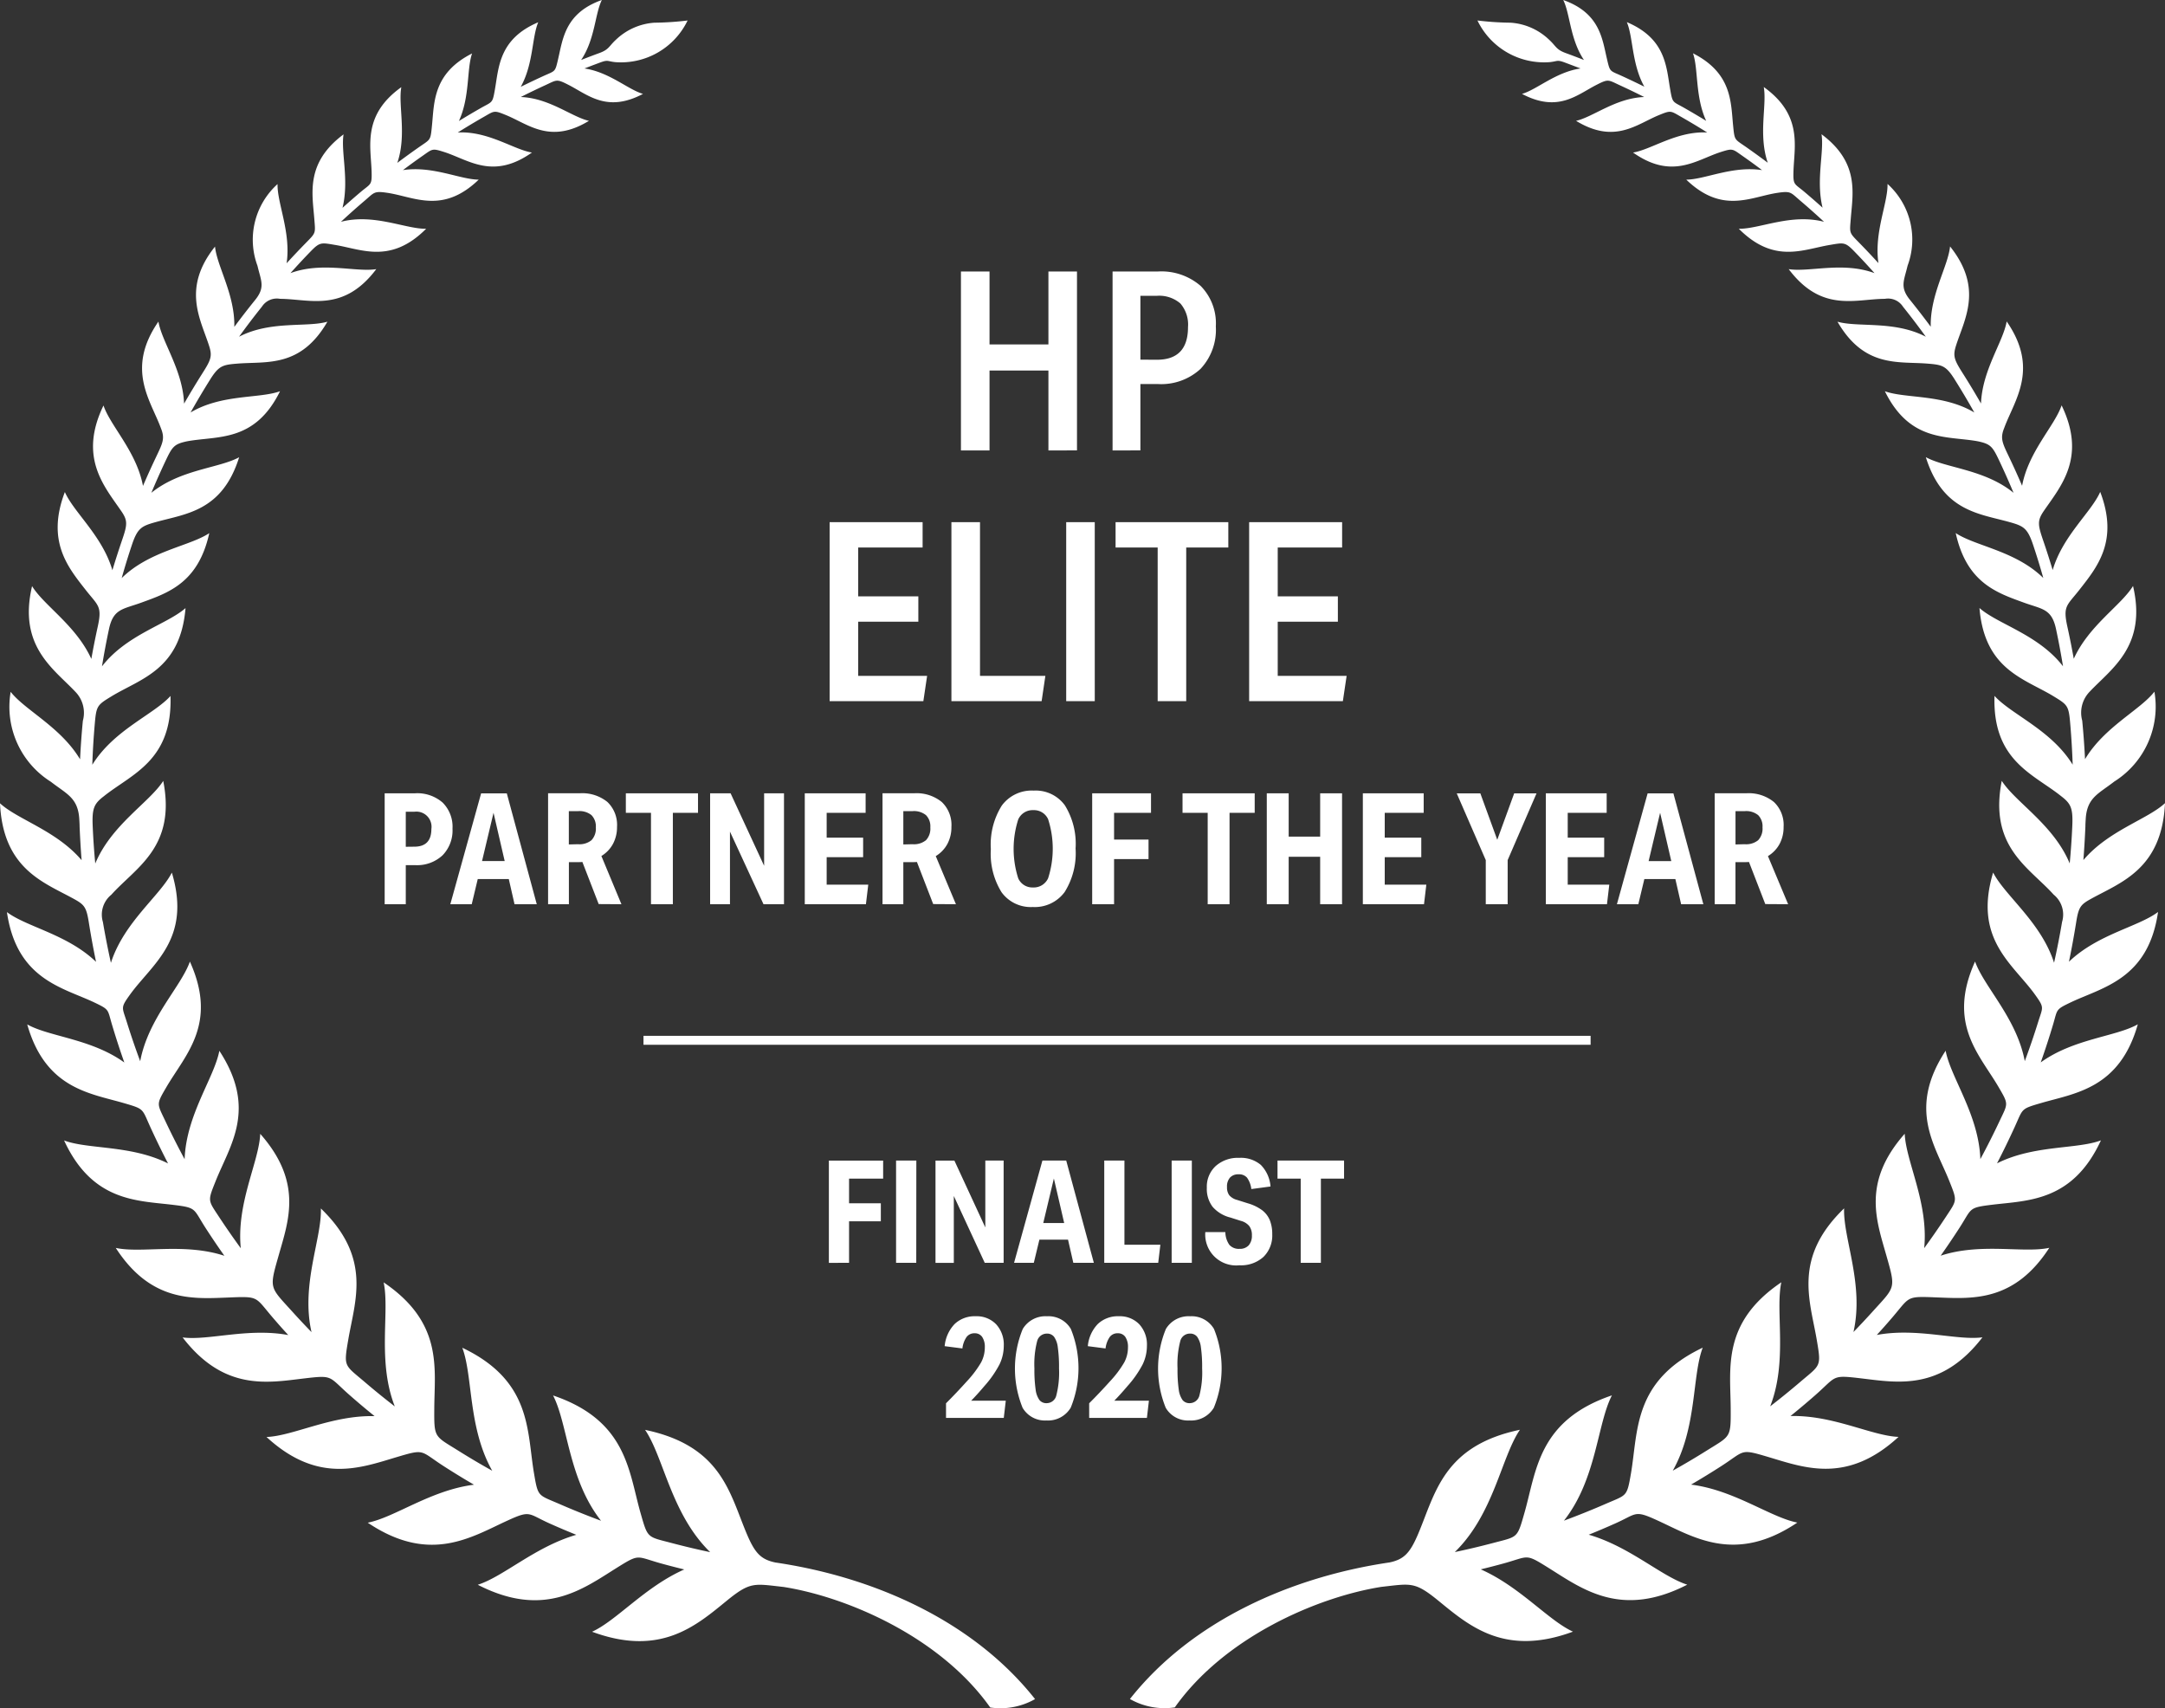 <svg xmlns="http://www.w3.org/2000/svg" width="108" height="85.197" viewBox="0 0 108 85.197">
  <rect x="0" y="0" width="108" height="85.197" fill="#333333" stroke="none"/>
  <path id="HP_Elite" data-name="HP Elite" d="M49.4,85.169c-2.484-3.514-7.125-5.512-10.311-6.016-1.473-.162-1.653-.278-2.843.693-1.536,1.254-3.308,2.8-6.711,1.541,1.235-.565,2.635-2.238,4.6-3.107q-.567-.138-1.126-.291c-1.3-.359-1.072-.52-2.264.224-1.678,1.05-3.619,2.524-6.911.831,1.285-.408,2.867-1.9,4.915-2.492q-.653-.263-1.292-.548c-1.13-.5-.963-.7-2.123-.17-1.8.819-3.879,2.205-6.99.113,1.344-.26,3.135-1.621,5.3-1.894q-.762-.444-1.5-.919c-1.209-.778-.923-.883-2.36-.456-1.8.536-3.927,1.354-6.489-1.005,1.334-.05,3.261-1.095,5.391-1.04q-.627-.506-1.233-1.038c-1.089-.954-.8-1.017-2.295-.841-1.817.216-3.986.634-6.049-2.047,1.273.17,3.262-.491,5.271-.118q-.317-.343-.625-.7c-1.1-1.249-.726-1.238-2.466-1.169s-3.79.188-5.515-2.478c1.285.281,3.409-.267,5.419.393q-.479-.677-.929-1.374c-.647-1-.422-1.021-1.667-1.171-1.768-.213-3.994-.158-5.4-3.208,1.2.453,3.337.219,5.186,1.147q-.466-.9-.888-1.824c-.421-.925-.285-.884-1.328-1.189-1.681-.489-3.9-.717-4.809-3.922,1.1.619,3.2.713,4.844,1.9q-.333-.94-.619-1.9c-.224-.755-.113-.728-.866-1.089C3.142,49.253.836,48.867.346,45.493c.982.742,3.013,1.106,4.445,2.482q-.2-.966-.357-1.947c-.123-.778-.216-.9-.749-1.193C2.206,44.017.151,43.359,0,40.066c.88.814,2.817,1.361,4.071,2.838q-.065-.835-.1-1.68c0-.131-.009-.247-.015-.352-.058-1.085-.632-1.266-1.419-1.88A4.414,4.414,0,0,1,.532,34.507c.718.92,2.492,1.748,3.462,3.365q.047-.966.139-1.919a1.5,1.5,0,0,0-.364-1.439C2.683,33.356.893,32.242,1.6,29.234c.587.966,2.2,1.964,2.956,3.631q.144-.81.32-1.609c.228-1.035.02-1.038-.608-1.84-.884-1.128-1.965-2.431-1.032-4.875.441,1.01,1.872,2.186,2.371,3.9q.225-.745.475-1.478c.275-.8.3-.995-.044-1.488-.84-1.224-2.127-2.664-.875-5.25.343,1.022,1.647,2.292,1.97,4.011q.318-.738.662-1.461c.329-.689.44-.912.229-1.427-.5-1.37-1.764-2.932-.121-5.308.174,1.021,1.216,2.416,1.28,4.093q.443-.769.915-1.515c.433-.681.5-.861.328-1.383-.421-1.317-1.362-2.854.3-4.936.1.99,1,2.4.963,4.005q.507-.684,1.041-1.345c.516-.639.288-.956.115-1.7a3.732,3.732,0,0,1,1-4.077c-.02.96.678,2.41.453,3.949q.476-.521.969-1.024c.508-.519.469-.458.409-1.23-.1-1.25-.426-2.771,1.462-4.175-.141.879.289,2.279-.052,3.664q.439-.394.889-.776c.525-.444.584-.332.562-1.049-.038-1.24-.467-2.8,1.483-4.194-.165.9.28,2.373-.2,3.777q.523-.393,1.061-.77c.608-.425.591-.318.669-1.1.115-1.157.052-2.6,2-3.588-.273.786-.1,2.151-.657,3.369q.536-.328,1.084-.641c.594-.338.588-.224.712-.932.194-1.1.2-2.522,2.161-3.351-.318.744-.238,2.082-.872,3.22q.559-.277,1.129-.538c.612-.279.579-.177.74-.871.233-1,.353-2.277,2.176-2.922-.343.683-.339,1.964-1.034,2.992q.453-.179.91-.346c.486-.178.472-.337.822-.66a3.079,3.079,0,0,1,1.924-.854,14.977,14.977,0,0,0,1.656-.11A3.691,3.691,0,0,1,30.7,3.1c-.4-.038-.357-.131-.753.015q-.4.148-.792.3c1.235.179,2.181,1.057,2.92,1.268-1.79.947-2.731.055-3.708-.446-.614-.314-.582-.256-1.173.016q-.614.282-1.215.586c1.421.05,2.555,1,3.4,1.188-1.937,1.179-3.021.165-4.152-.293-.581-.236-.561-.209-1.069.082q-.669.382-1.323.792c1.518-.081,2.8.858,3.7,1-1.937,1.365-3.14.378-4.353-.018-.626-.2-.594-.173-1.1.182q-.5.348-.982.713c1.478-.227,2.863.474,3.781.474-1.807,1.739-3.222.856-4.555.659-.679-.1-.648-.021-1.144.4q-.6.51-1.174,1.045c1.644-.43,3.232.368,4.251.346-1.755,1.759-3.192,1.035-4.527.81-.712-.12-.774-.155-1.243.328q-.511.528-1,1.076c1.589-.587,3.267-.034,4.282-.2-1.647,2.186-3.329,1.486-4.8,1.482a.885.885,0,0,0-.905.39q-.588.733-1.14,1.5c1.567-.817,3.378-.453,4.407-.75-1.331,2.3-3.015,1.976-4.464,2.089-.742.059-.942.09-1.378.783q-.511.815-.985,1.656c1.555-.924,3.429-.685,4.463-1.059-1.265,2.569-3.131,2.213-4.655,2.5-.629.138-.719.26-1.064.992q-.367.778-.7,1.574C9,23.408,10.937,23.352,11.93,22.806c-.844,2.7-2.661,2.816-4.159,3.234-.719.2-.914.3-1.2,1.165q-.27.806-.5,1.628c1.379-1.357,3.389-1.588,4.369-2.241-.547,2.477-2.037,2.974-3.391,3.466-.934.339-1.4.3-1.617,1.34q-.194.912-.345,1.839c1.224-1.586,3.255-2.1,4.168-2.907-.256,3.089-2.252,3.521-3.7,4.405-.691.423-.748.465-.823,1.323q-.092,1.035-.127,2.087c1.072-1.74,3.066-2.505,3.9-3.432.106,3.233-1.939,3.892-3.315,4.994-.5.38-.606.607-.565,1.515q.04.93.127,1.848c.807-1.936,2.7-3.042,3.391-4.12.65,3.307-1.364,4.311-2.588,5.675a1.278,1.278,0,0,0-.422,1.361q.176,1.028.4,2.038c.649-2.028,2.445-3.339,3.04-4.5,1,3.335-.992,4.555-2.095,6.094-.473.66-.387.606-.155,1.351q.31.993.671,1.962c.4-2.139,2.034-3.71,2.479-4.969,1.4,3.1-.214,4.626-1.164,6.246-.523.894-.481.817-.064,1.7q.457.969.965,1.91c.079-2.221,1.48-4.065,1.732-5.407,1.908,2.917.521,4.72-.189,6.51-.4,1-.38.932.177,1.779q.522.793,1.082,1.559c-.227-2.252.911-4.315.97-5.707,2.125,2.408,1.421,4.3.923,6.05-.484,1.7-.461,1.56.675,2.816q.471.521.96,1.024c-.542-2.372.523-4.686.466-6.168,2.561,2.467,1.7,4.591,1.367,6.546-.236,1.371-.194,1.244.809,2.1q.74.633,1.512,1.228c-.886-2.267-.244-4.728-.556-6.187,2.971,2.012,2.538,4.269,2.526,6.281-.01,1.494,0,1.364,1.2,2.115q.831.521,1.691,1c-1.216-2.151-.957-4.715-1.494-6.135,3.483,1.655,3.216,4.165,3.579,6.271.2,1.186.2,1.058,1.255,1.517q1.029.448,2.088.841c-1.632-2.067-1.655-4.828-2.394-6.25,3.687,1.25,3.768,3.78,4.364,5.862.365,1.276.323,1.175,1.532,1.493q.962.255,1.942.461c-1.95-1.9-2.315-4.733-3.248-6.1,3.825.8,4.22,3.174,5.073,5.187.407.96.7,1.275,1.427,1.429,4.861.715,9.842,2.876,12.954,6.813a3.489,3.489,0,0,1-2.241.418m9.21,0c2.484-3.514,7.125-5.512,10.311-6.016,1.472-.162,1.653-.278,2.843.693,1.535,1.254,3.307,2.8,6.711,1.541-1.236-.565-2.636-2.238-4.6-3.107q.567-.138,1.126-.291c1.305-.359,1.072-.52,2.265.224,1.678,1.05,3.619,2.524,6.91.831-1.284-.408-2.866-1.9-4.915-2.492q.652-.263,1.292-.548c1.131-.5.963-.7,2.123-.17,1.8.819,3.88,2.205,6.991.113-1.344-.26-3.136-1.621-5.3-1.894q.76-.444,1.5-.919c1.208-.778.922-.883,2.36-.456,1.8.536,3.926,1.354,6.489-1.005-1.334-.05-3.262-1.095-5.391-1.04q.627-.506,1.233-1.038c1.088-.954.795-1.017,2.295-.841,1.817.216,3.986.634,6.049-2.047-1.274.17-3.263-.491-5.271-.118.21-.229.419-.461.624-.7,1.1-1.249.727-1.238,2.467-1.169s3.789.188,5.515-2.478c-1.285.281-3.409-.267-5.419.393q.477-.677.928-1.374c.648-1,.422-1.021,1.667-1.171,1.768-.213,3.994-.158,5.4-3.208-1.2.453-3.336.219-5.185,1.147q.466-.9.887-1.824c.422-.925.286-.884,1.329-1.189,1.68-.489,3.9-.717,4.808-3.922-1.095.619-3.2.713-4.843,1.9q.333-.94.619-1.9c.224-.755.113-.728.866-1.089,1.571-.754,3.879-1.14,4.367-4.514-.981.742-3.012,1.106-4.444,2.482q.2-.966.357-1.947c.122-.778.216-.9.749-1.193,1.478-.818,3.533-1.476,3.685-4.769-.881.814-2.818,1.361-4.071,2.838q.064-.835.1-1.68c0-.131.009-.247.015-.352.059-1.085.632-1.266,1.42-1.88a4.412,4.412,0,0,0,2.008-4.485c-.717.92-2.492,1.748-3.461,3.365q-.048-.966-.14-1.919a1.506,1.506,0,0,1,.364-1.439c1.087-1.158,2.876-2.272,2.17-5.28-.588.966-2.2,1.964-2.956,3.631q-.144-.81-.321-1.609c-.227-1.035-.02-1.038.609-1.84.883-1.128,1.964-2.431,1.031-4.875-.44,1.01-1.871,2.186-2.371,3.9q-.224-.745-.475-1.478c-.274-.8-.295-.995.044-1.488.841-1.224,2.127-2.664.876-5.25-.344,1.022-1.647,2.292-1.971,4.011q-.316-.738-.662-1.461c-.329-.689-.439-.912-.228-1.427.5-1.37,1.764-2.932.121-5.308-.175,1.021-1.216,2.416-1.281,4.093q-.441-.769-.915-1.515c-.432-.681-.494-.861-.328-1.383.422-1.317,1.362-2.854-.3-4.936-.1.99-1,2.4-.964,4.005-.337-.456-.685-.905-1.04-1.345-.516-.639-.288-.956-.115-1.7a3.734,3.734,0,0,0-1-4.077c.02.96-.679,2.41-.454,3.949q-.476-.521-.968-1.024c-.509-.519-.469-.458-.409-1.23.1-1.25.425-2.771-1.463-4.175.142.879-.288,2.279.053,3.664q-.439-.394-.89-.776c-.524-.444-.583-.332-.561-1.049.038-1.24.467-2.8-1.483-4.194.165.9-.281,2.373.2,3.777q-.525-.393-1.062-.77c-.607-.425-.59-.318-.668-1.1-.115-1.157-.053-2.6-2-3.588.274.786.1,2.151.658,3.369q-.537-.328-1.085-.641c-.593-.338-.588-.224-.711-.932-.194-1.1-.2-2.522-2.162-3.351.318.744.239,2.082.873,3.22q-.56-.277-1.129-.538c-.612-.279-.579-.177-.741-.871C79.923,1.918,79.8.645,77.981,0c.343.683.339,1.964,1.034,2.992q-.453-.179-.911-.346c-.485-.178-.472-.337-.822-.66a3.074,3.074,0,0,0-1.924-.854,15.011,15.011,0,0,1-1.656-.11A3.692,3.692,0,0,0,77.3,3.1c.4-.038.357-.131.752.015.265.1.53.2.793.3-1.236.179-2.182,1.057-2.921,1.268,1.79.947,2.731.055,3.708-.446.614-.314.583-.256,1.174.016q.613.282,1.215.586c-1.422.05-2.556,1-3.4,1.188,1.936,1.179,3.021.165,4.152-.293.581-.236.56-.209,1.069.082q.669.382,1.322.792c-1.518-.081-2.794.858-3.7,1,1.936,1.365,3.139.378,4.353-.018.626-.2.594-.173,1.1.182q.5.348.982.713c-1.479-.227-2.864.474-3.781.474,1.807,1.739,3.222.856,4.554.659.68-.1.648-.021,1.144.4q.6.51,1.175,1.045c-1.645-.43-3.233.368-4.252.346,1.755,1.759,3.192,1.035,4.528.81.712-.12.774-.155,1.242.328q.513.528,1,1.076c-1.588-.587-3.266-.034-4.281-.2,1.646,2.186,3.328,1.486,4.8,1.482a.884.884,0,0,1,.9.39q.588.733,1.141,1.5c-1.568-.817-3.378-.453-4.407-.75,1.331,2.3,3.015,1.976,4.463,2.089.743.059.943.09,1.378.783q.513.815.985,1.656c-1.555-.924-3.428-.685-4.462-1.059,1.265,2.569,3.13,2.213,4.655,2.5.629.138.719.26,1.064.992q.367.778.7,1.574c-1.441-1.176-3.383-1.232-4.376-1.778.845,2.7,2.662,2.816,4.16,3.234.719.2.914.3,1.2,1.165q.27.806.5,1.628c-1.38-1.357-3.39-1.588-4.369-2.241.546,2.477,2.037,2.974,3.391,3.466.934.339,1.4.3,1.617,1.34q.194.912.345,1.839c-1.224-1.586-3.255-2.1-4.168-2.907.256,3.089,2.252,3.521,3.7,4.405.692.423.749.465.824,1.323q.09,1.035.126,2.087c-1.071-1.74-3.065-2.505-3.9-3.432-.106,3.233,1.938,3.892,3.315,4.994.5.38.606.607.565,1.515q-.042.93-.128,1.848c-.806-1.936-2.7-3.042-3.39-4.12-.65,3.307,1.364,4.311,2.588,5.675a1.278,1.278,0,0,1,.421,1.361q-.174,1.028-.4,2.038c-.65-2.028-2.445-3.339-3.04-4.5-1,3.335.992,4.555,2.094,6.094.473.66.388.606.155,1.351q-.309.993-.67,1.962c-.4-2.139-2.034-3.71-2.48-4.969-1.4,3.1.215,4.626,1.164,6.246.523.894.481.817.064,1.7q-.456.969-.964,1.91c-.079-2.221-1.48-4.065-1.732-5.407-1.909,2.917-.522,4.72.188,6.51.4,1,.38.932-.177,1.779q-.522.793-1.081,1.559c.226-2.252-.912-4.315-.971-5.707-2.125,2.408-1.42,4.3-.922,6.05.484,1.7.46,1.56-.676,2.816q-.471.521-.959,1.024c.542-2.372-.524-4.686-.466-6.168-2.561,2.467-1.7,4.591-1.367,6.546.236,1.371.194,1.244-.809,2.1q-.741.633-1.512,1.228c.885-2.267.244-4.728.556-6.187-2.972,2.012-2.539,4.269-2.526,6.281.009,1.494,0,1.364-1.2,2.115q-.831.521-1.69,1c1.216-2.151.957-4.715,1.494-6.135-3.483,1.655-3.217,4.165-3.579,6.271-.205,1.186-.2,1.058-1.255,1.517q-1.029.448-2.089.841c1.633-2.067,1.656-4.828,2.394-6.25-3.686,1.25-3.767,3.78-4.364,5.862-.364,1.276-.323,1.175-1.532,1.493q-.961.255-1.942.461c1.951-1.9,2.316-4.733,3.249-6.1-3.826.8-4.22,3.174-5.074,5.187-.407.96-.705,1.275-1.426,1.429-4.861.715-9.842,2.876-12.955,6.813a3.491,3.491,0,0,0,2.242.418M42.355,62.986v-2.07H43.94v-.9H42.355V58.788h1.7v-.9H41.348v5.1Zm3.356-5.1H44.7v5.1h1.007Zm4.355,5.1v-5.1h-.914v3.335L47.61,57.888h-.943v5.1h.914V59.652l1.542,3.334Zm4.5,0-1.378-5.1H52l-1.414,5.1h.985l.279-1.156h1.428l.264,1.156ZM53.086,61H52.043l.529-2.22Zm4.691,1.985.107-.9H56.092v-4.2H55.085v5.1Zm1.677-5.1H58.447v5.1h1.007ZM61.9,60.894a.8.8,0,0,1,.418.257.742.742,0,0,1,.132.464.721.721,0,0,1-.16.5.589.589,0,0,1-.454.174.628.628,0,0,1-.51-.2,1.133,1.133,0,0,1-.2-.636h-1a1.543,1.543,0,0,0,1.7,1.656,1.667,1.667,0,0,0,1.2-.417,1.492,1.492,0,0,0,.439-1.132,1.837,1.837,0,0,0-.121-.7,1.209,1.209,0,0,0-.386-.5,2.25,2.25,0,0,0-.7-.339l-.542-.171a.774.774,0,0,1-.393-.232.656.656,0,0,1-.114-.411.669.669,0,0,1,.15-.474.553.553,0,0,1,.428-.161.521.521,0,0,1,.421.168,1.217,1.217,0,0,1,.214.567l.957-.128a1.718,1.718,0,0,0-.485-1.078,1.544,1.544,0,0,0-1.078-.35,1.658,1.658,0,0,0-1.171.407,1.4,1.4,0,0,0-.443,1.085,1.475,1.475,0,0,0,.286.946,1.714,1.714,0,0,0,.892.539Zm3.992,2.092v-4.2h1.156v-.9h-3.32v.9h1.157v4.2ZM50.073,70.721l.1-.857H48.445q.308-.313.664-.735a5.323,5.323,0,0,0,.75-1.075,2.136,2.136,0,0,0,.214-.931,1.491,1.491,0,0,0-.382-1.072,1.344,1.344,0,0,0-1.018-.4,1.446,1.446,0,0,0-1.049.385,1.834,1.834,0,0,0-.5,1.107l.885.114a1.248,1.248,0,0,1,.211-.575.483.483,0,0,1,.4-.182.437.437,0,0,1,.375.182.889.889,0,0,1,.132.525,1.588,1.588,0,0,1-.185.746,5.257,5.257,0,0,1-.707.939q-.514.572-1.043,1.1v.728Zm3.338-.507a5.2,5.2,0,0,0,.007-3.931,1.291,1.291,0,0,0-1.189-.631,1.317,1.317,0,0,0-1.21.635,5.2,5.2,0,0,0-.007,3.93,1.288,1.288,0,0,0,1.189.632,1.318,1.318,0,0,0,1.21-.635m-1.56-.386a1.14,1.14,0,0,1-.19-.528,6.987,6.987,0,0,1-.06-1.049,4.6,4.6,0,0,1,.135-1.353.5.5,0,0,1,.486-.382.436.436,0,0,1,.357.157,1.13,1.13,0,0,1,.189.528,6.969,6.969,0,0,1,.061,1.05,4.6,4.6,0,0,1-.136,1.353.494.494,0,0,1-.485.382.434.434,0,0,1-.357-.158m5.362.893.1-.857H55.585q.306-.313.664-.735A5.323,5.323,0,0,0,57,68.054a2.136,2.136,0,0,0,.214-.931,1.491,1.491,0,0,0-.382-1.072,1.344,1.344,0,0,0-1.018-.4,1.446,1.446,0,0,0-1.049.385,1.834,1.834,0,0,0-.5,1.107l.885.114a1.248,1.248,0,0,1,.211-.575.481.481,0,0,1,.4-.182.437.437,0,0,1,.375.182.889.889,0,0,1,.132.525,1.577,1.577,0,0,1-.186.746,5.192,5.192,0,0,1-.706.939q-.514.572-1.043,1.1v.728Zm3.338-.507a5.2,5.2,0,0,0,.007-3.931,1.291,1.291,0,0,0-1.189-.631,1.317,1.317,0,0,0-1.21.635,5.2,5.2,0,0,0-.007,3.93,1.287,1.287,0,0,0,1.188.632,1.318,1.318,0,0,0,1.211-.635m-1.561-.386A1.153,1.153,0,0,1,58.8,69.3a6.988,6.988,0,0,1-.06-1.049,4.6,4.6,0,0,1,.135-1.353.494.494,0,0,1,.486-.382.436.436,0,0,1,.357.157,1.141,1.141,0,0,1,.189.528,6.968,6.968,0,0,1,.061,1.05,4.6,4.6,0,0,1-.136,1.353.5.5,0,0,1-.485.382.437.437,0,0,1-.358-.158M79.347,51.664H32.1v.446H79.347Zm-25.622-29.2V13.542H52.3V17.18H49.362V13.542H47.936v8.926h1.426V18.48H52.3v3.988Zm3.163,0V19.155h.875a2.888,2.888,0,0,0,2.125-.756,2.852,2.852,0,0,0,.763-2.119,2.653,2.653,0,0,0-.757-2.019,2.991,2.991,0,0,0-2.144-.719H55.5v8.926Zm0-4.525V14.755H57.7a1.613,1.613,0,0,1,1.182.381,1.611,1.611,0,0,1,.381,1.181q0,1.626-1.55,1.626ZM46.061,34.972l.188-1.263H42.811v-2.7h3V29.746h-3V27.308h3.213V26.045H41.386v8.927Zm5.9,0,.187-1.263H48.887V26.045H47.461v8.927Zm2.65-8.927H53.187v8.926h1.425Zm4.563,8.927V27.308h2.1V26.045H55.65v1.263h2.1v7.664Zm7.814,0,.188-1.263H63.739v-2.7h3V29.746h-3V27.308h3.212V26.045H62.313v8.927ZM20.242,45.1V43.151h.472a1.862,1.862,0,0,0,1.359-.487,1.775,1.775,0,0,0,.5-1.332,1.7,1.7,0,0,0-.491-1.3,1.922,1.922,0,0,0-1.375-.465H19.189V45.1Zm0-2.865V40.488h.426a.756.756,0,0,1,.851.86q0,.882-.851.882ZM26.776,45.1l-1.494-5.528H24L22.464,45.1h1.068l.3-1.254h1.549l.286,1.254Zm-1.6-2.152h-1.13l.573-2.408ZM31,45.1,30,42.695a1.587,1.587,0,0,0,.58-.608,1.768,1.768,0,0,0,.2-.848A1.578,1.578,0,0,0,30.3,40a1.993,1.993,0,0,0-1.375-.434H27.341V45.1h1.038V43h.433a2.352,2.352,0,0,0,.24-.007l.813,2.1Zm-2.624-2.981V40.457h.464a.954.954,0,0,1,.666.2.8.8,0,0,1,.217.611.845.845,0,0,1-.217.639.952.952,0,0,1-.674.2ZM33.565,45.1V40.543H34.82v-.976h-3.6v.976h1.254V45.1Zm5.544,0V39.567h-.991v3.616l-1.673-3.616H35.424V45.1h.99V41.479L38.087,45.1Zm4.087,0,.117-.976H41.238v-1.37h1.819v-.975H41.238V40.543h1.943v-.976H40.146V45.1Zm4.49,0-1.006-2.4a1.59,1.59,0,0,0,.581-.608,1.767,1.767,0,0,0,.2-.848A1.575,1.575,0,0,0,46.978,40a1.992,1.992,0,0,0-1.374-.434h-1.58V45.1h1.038V43H45.5a2.379,2.379,0,0,0,.24-.007l.812,2.1Zm-2.624-2.981V40.457h.464a.951.951,0,0,1,.666.2.793.793,0,0,1,.217.611.842.842,0,0,1-.217.639.949.949,0,0,1-.673.2Zm8.048,2.373a3.649,3.649,0,0,0,.545-2.172,3.641,3.641,0,0,0-.534-2.152,1.8,1.8,0,0,0-1.556-.735,1.849,1.849,0,0,0-1.591.747,3.648,3.648,0,0,0-.546,2.171,3.632,3.632,0,0,0,.535,2.153,1.8,1.8,0,0,0,1.556.735,1.849,1.849,0,0,0,1.591-.747m-2.315-.681a4.8,4.8,0,0,1,0-2.942.784.784,0,0,1,.751-.461.771.771,0,0,1,.739.453,4.8,4.8,0,0,1,0,2.942.784.784,0,0,1-.751.461.771.771,0,0,1-.739-.453m4.78,1.289V42.85h1.719v-.976H55.575V40.543h1.843v-.976H54.483V45.1Zm5.76,0V40.543H62.59v-.976h-3.6v.976h1.255V45.1Zm5.613,0V39.567H65.856v2.16H64.285v-2.16H63.193V45.1h1.092V42.733h1.571V45.1Zm4.088,0,.116-.976H69.077v-1.37H70.9v-.975H69.077V40.543H71.02v-.976H67.985V45.1Zm4.173,0V42.9l1.44-3.329H75.534l-.844,2.315-.844-2.315H72.669L74.117,42.9v2.2Zm4.954,0,.116-.976H78.205v-1.37h1.819v-.975H78.205V40.543h1.943v-.976H77.113V45.1Zm4.808,0-1.494-5.528H82.191L80.659,45.1h1.068l.3-1.254h1.548l.287,1.254Zm-1.6-2.152h-1.13l.573-2.408ZM89.2,45.1l-1.007-2.4a1.59,1.59,0,0,0,.581-.608,1.767,1.767,0,0,0,.2-.848A1.575,1.575,0,0,0,88.489,40a1.99,1.99,0,0,0-1.374-.434H85.536V45.1h1.037V43h.434a2.366,2.366,0,0,0,.24-.007l.813,2.1Zm-2.625-2.981V40.457h.465a.95.95,0,0,1,.665.2.793.793,0,0,1,.217.611.842.842,0,0,1-.217.639.949.949,0,0,1-.673.2Z" fill="#fff"/>
</svg>
